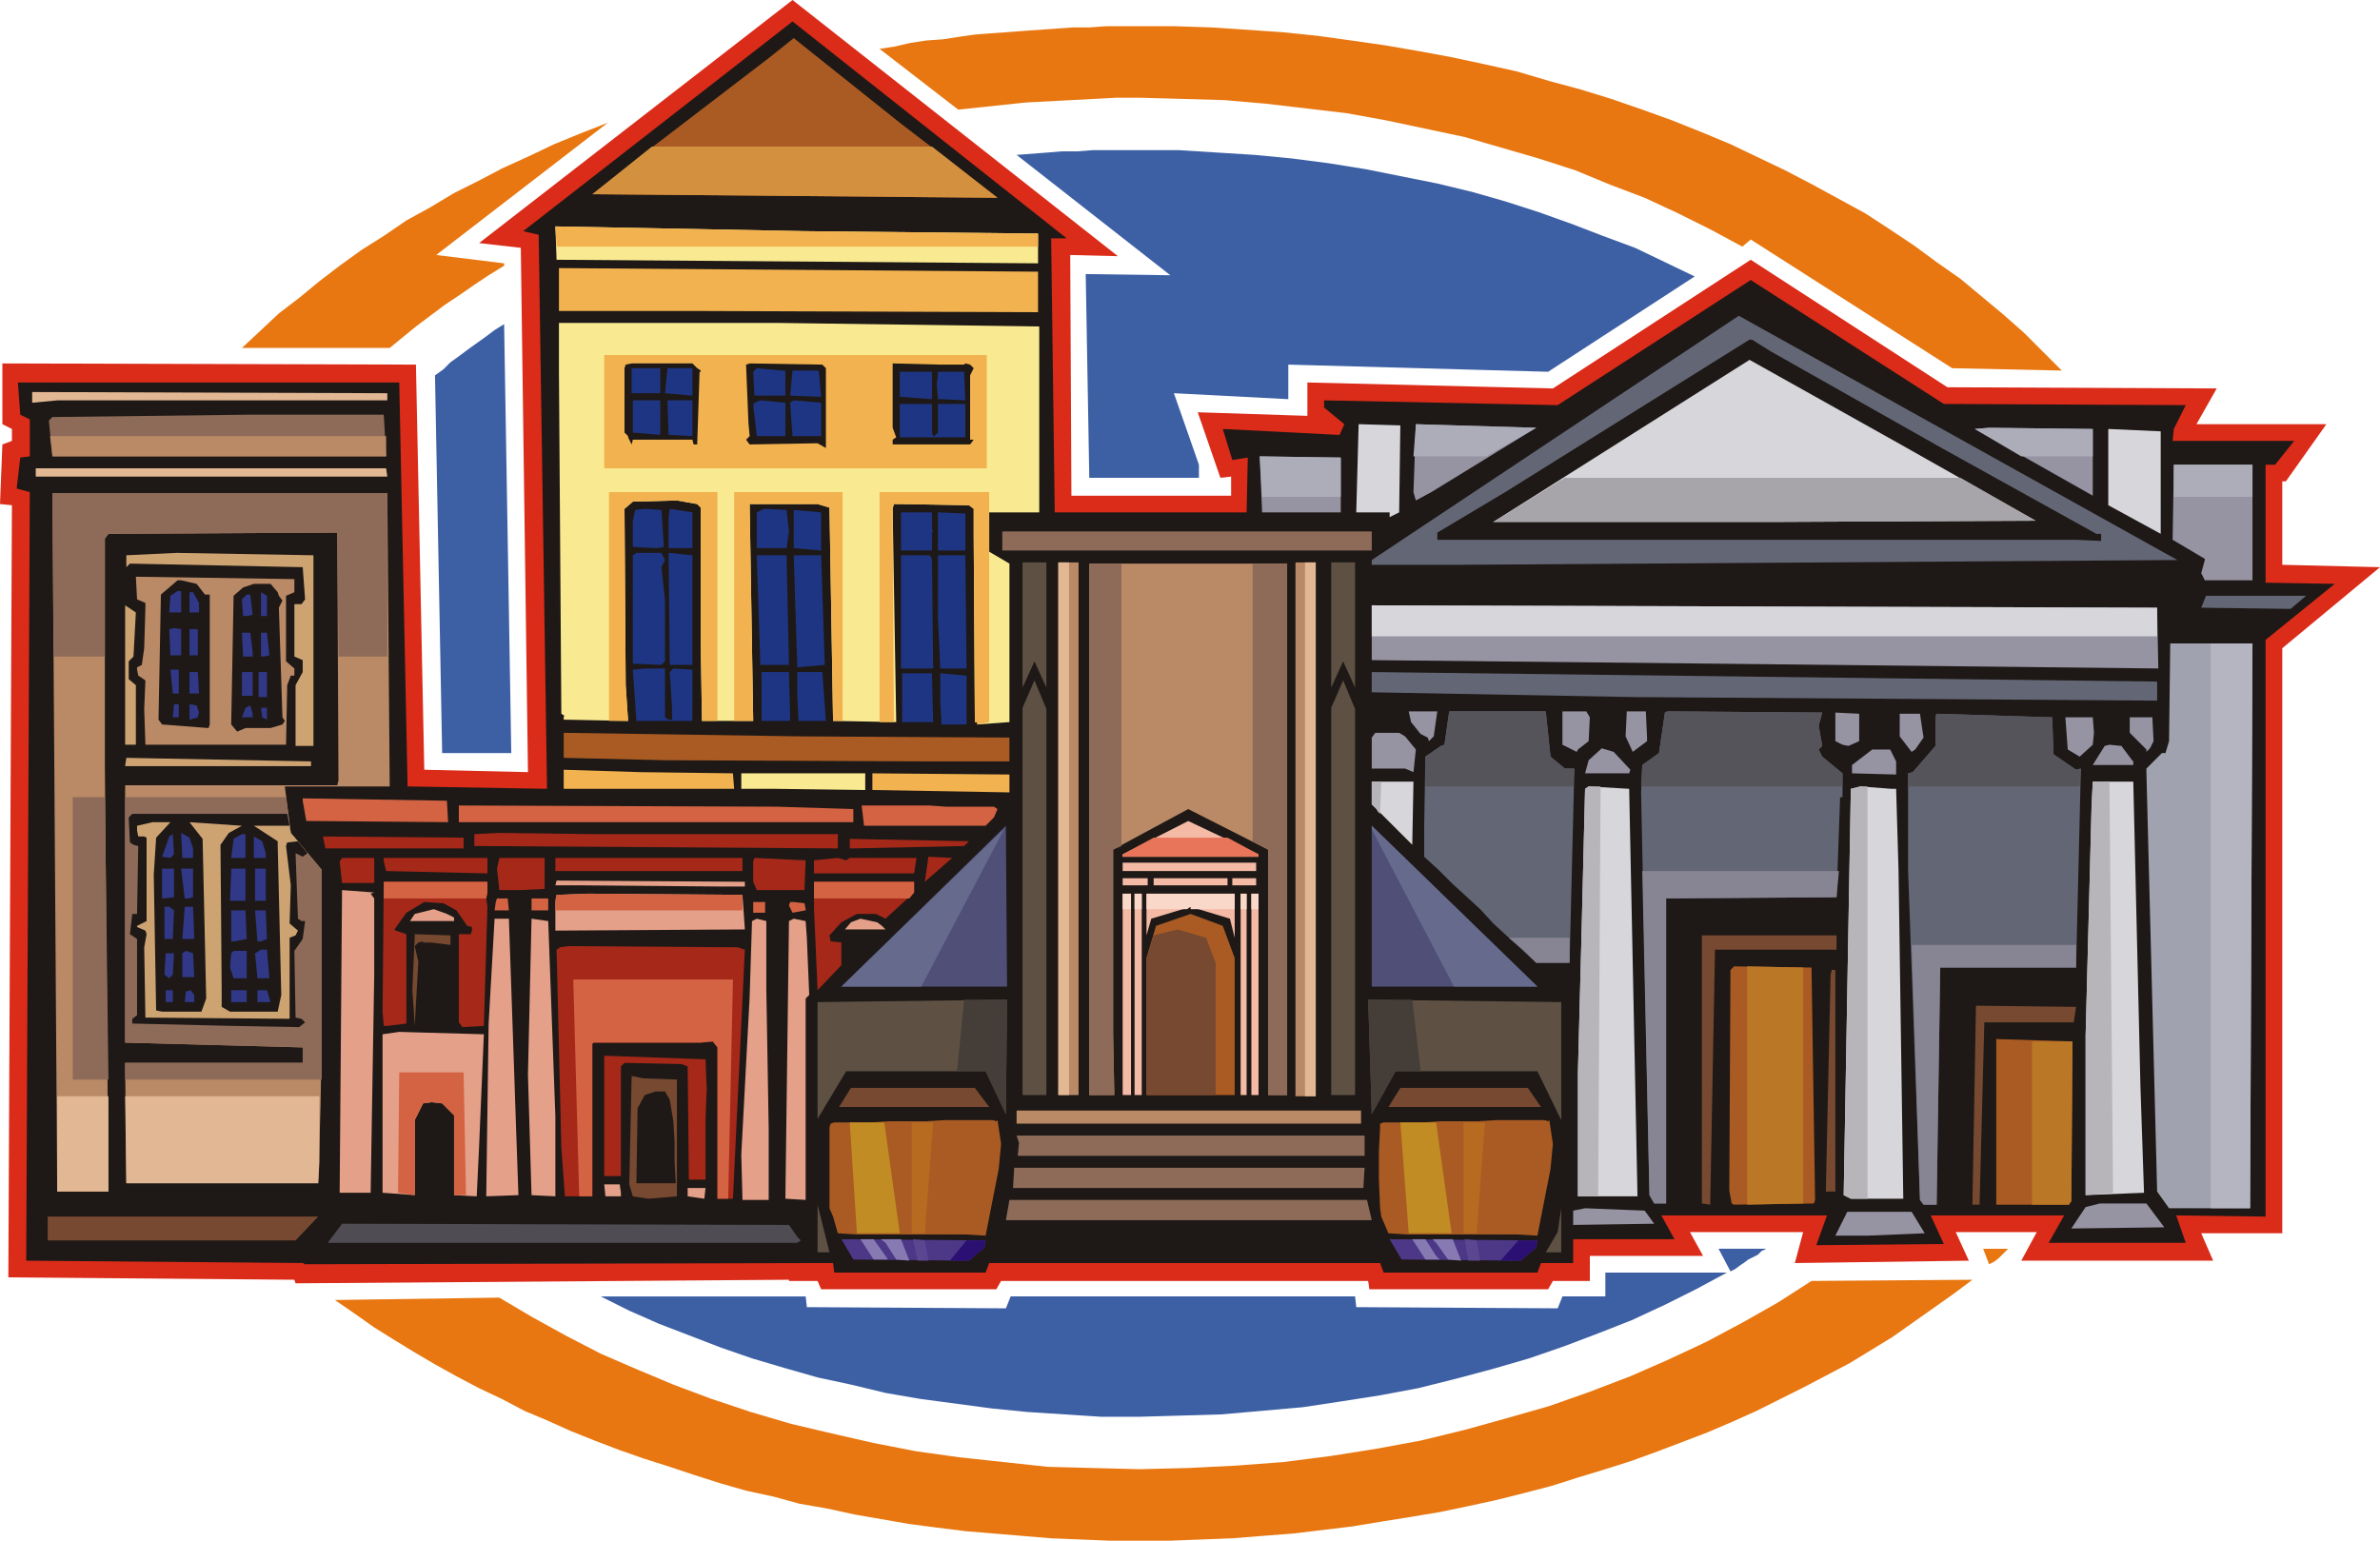 <svg xmlns="http://www.w3.org/2000/svg" fill-rule="evenodd" height="1.293in" preserveAspectRatio="none" stroke-linecap="round" viewBox="0 0 1997 1293" width="1.997in"><style>.pen1{stroke:none}.brush5{fill:#1e1916}.brush6{fill:#e2b793}.brush7{fill:#ba8966}.brush8{fill:#8e6b59}.brush9{fill:#cea372}.brush10{fill:#303887}.brush11{fill:#774930}.brush12{fill:#aa5b23}.brush13{fill:#f9ea91}.brush14{fill:#f2b24f}.brush15{fill:#1e3584}.brush17{fill:#636675}.brush18{fill:#d6d6db}.brush20{fill:#9693a3}.brush21{fill:#adadba}.brush24{fill:#878493}.brush25{fill:#56545b}.brush26{fill:#b7b5ba}.brush27{fill:#ba7726}.brush28{fill:#d36342}.brush29{fill:#a52819}.brush30{fill:#e5a089}.brush32{fill:#5e5144}.brush33{fill:#4f4f77}.brush34{fill:#666b8e}.brush35{fill:#443d38}.brush36{fill:#f4baa5}.brush39{fill:#c18c23}.brush40{fill:#b76b21}.brush41{fill:#4c3887}.brush42{fill:#877ab2}.brush43{fill:#594791}.brush44{fill:#2b0f72}</style><path class="pen1" d="M956 22h30l30 1 30 2 30 2 29 3 29 4 28 4 29 5 27 5 28 6 27 6 27 8 26 7 26 8 26 9 25 9 25 10 24 10 23 11 23 11 23 12 22 12 22 12 20 13 21 14 19 14 20 14 18 15 18 15 17 15 16 16 16 16-92-2-169-108-7 6-26-14-28-14-28-13-29-11-29-12-31-10-31-9-31-9-33-7-33-7-33-6-34-4-34-4-35-3-35-1-36-1h-19l-19 1-19 1-19 1-19 1-19 2-19 2-19 2-66-51 13-2 13-3 13-2 14-1 13-2 14-2 13-1 14-1 13-1 14-1 14-1 14-1h14l14-1h28zm729 1026-4 4-4 4-4 3-4 2-5-13h21zm-30 26-16 12-17 12-17 12-17 12-18 11-18 11-19 10-19 10-20 10-20 10-20 9-21 9-21 8-21 8-22 8-22 7-23 7-22 7-23 6-24 6-23 5-24 5-24 4-25 4-24 4-25 3-25 3-26 2-25 2-26 1-26 1h-51l-24-1-25-1-24-2-24-2-24-2-24-3-23-3-23-4-23-4-23-5-23-4-22-6-23-5-21-6-22-7-21-7-22-7-20-7-21-8-20-8-20-9-19-8-19-10-19-9-19-10-18-10-17-10-18-11-16-10-17-12-16-11 138-2 27 16 29 16 29 15 30 13 31 13 32 12 33 11 34 10 34 8 35 8 36 7 36 5 37 4 37 4 38 1 39 1 41-1 40-2 40-3 39-5 38-6 38-7 37-9 36-10 35-10 34-12 34-13 32-14 32-15 30-16 30-17 28-18 135-1zM203 292l15-14 16-15 17-13 17-14 17-13 18-13 19-12 19-13 20-11 20-12 20-10 21-11 22-10 21-10 22-9 23-9-144 111 57 7v2l-13 8-12 8-13 9-12 8-12 9-12 9-11 9-11 9H203z" style="fill:#e87711"/><path class="pen1" d="M956 126h33l32 2 32 2 31 3 31 4 31 5 30 6 30 6 29 7 28 8 28 9 28 10 26 10 27 10 25 12 25 12-123 80-218-6v29l-96-5 21 60v11h-92l-3-171 71 1-129-101 13-1 13-1 12-1h13l13-1h39zm526 922-4 2-3 3-4 2-4 2-4 3-3 2-4 3-4 2-10-19h40zm-33 20-26 14-26 13-28 13-28 11-29 11-29 10-31 9-30 8-32 8-32 6-32 5-33 5-34 3-34 3-34 1-35 1h-32l-31-2-31-2-30-3-30-4-30-4-29-5-29-7-28-6-28-8-27-8-26-9-26-10-26-10-25-11-24-12h172l1 9 167 1 4-10h289l1 9 169 1 4-10h36v-20h102zM365 315l7-5 6-6 7-5 8-6 7-5 7-5 8-6 8-5 6 360h-58l-6-317z" style="fill:#3d60a5"/><path class="pen1" style="fill:#db2b19" d="M1918 404h-3v70l82 2-82 68v491h-68l10 23h-161l13-24h-68l11 24-146 2 7-26h-95l11 20h-95v21h-31l-4 7h-150l-1-7H840l-4 7H689l-3-7h-24v-1l-414 3-1-3-240-2 3-648-10-1 2-50 8-3v-10l-8-4v-51l347 1 7 340 87 2-6-440-35-4L665 0l273 215-40-1 1 202h134v-16l-9 1-19-55 92 3v-28l206 5 166-108 165 107 226 1-17 30h109l-34 48z"/><path class="pen1 brush5" d="m1631 339 203 1-10 20-1 10h102l-16 20h-8v99l58 1-58 47v484l-75-1 8 23h-115l13-23h-112l11 24-107 1 9-25h-139l11 20h-85v20h-27l-3 8h-129l-3-8H830l-3 8H700l-1-8h-23l-420 1-2-1-232-2 3-645-11-3 3-26 8-1v-31l-8-4-2-27h320l7 339 117 2-7-465-13-3L665 18l230 182h-13l3 230h161l1-46-13 2-8-26 98 5 4-9-17-14v-6l196 4 162-105 162 104z"/><path class="pen1 brush6" d="M325 336H48l-21 2v-9l298 1v6zm0 64H30v-7h294l1 7z"/><path class="pen1 brush7" d="M267 993H106l-1-101h149v-13l-149-4V659h178l1-4-1-205v-3l-192 1-3 4v191l3 357h1-44l-4-586h281l2 246h-88l5 39 26 31v131l-1 66-2 66z"/><path class="pen1 brush8" d="M105 906v-14h149v-13l-149-4V669h135l4 30 26 31v176H105zM88 669l3 237H61V669h27zm196-118-1-101v-3l-192 1-3 4v99H45l-1-137h281v137h-41z"/><path class="pen1 brush6" d="M267 993H106l-1-73h163v55l-1 18zM91 920v80h1-44v-80h43z"/><path class="pen1 brush9" d="M263 626h-15v-51l6-11v-10l-7-3v-44h6l3-4-2-27-145-3-3 3v-10l42-2 115 2v160z"/><path class="pen1 brush7" d="m247 497-7 3v55l7 6v6h-3l-3 8-1 50H122l-1-30 1-24-6-4-1-5v-2l4-2 2-14 1-34v-4l-7-3-1-19 133 2v11z"/><path class="pen1 brush5" d="M172 499h4v109l-1 3-39-3-3-4 2-105 14-12h3l13 3 7 9zm61-2 1 3 3 4-3 6 3 92 2 3-2 3-10 3h-21l-7 3-5-6 2-108 8-7 9-3h14l6 7z"/><path class="pen1 brush10" d="M152 514h-10l1-14 6-4h3v18zm15-8v8h-8v-17h3l5 9zm57 11h-5v-20l5 3v17zm-12-1-5 1h-3l-1-14 4-4h3l2 17z"/><path class="pen1 brush9" d="m112 551-4 4v15l6 5v50h-9V508l9 6-2 37z"/><path class="pen1 brush10" d="M152 550h-9l-1-22 4-1 6 1v22zm14 0h-7v-22h7v22zm46-3v4h-8l-1-20h7l2 16zm14 3-5 1h-2v-20h5l2 19zm-76 32h-5l-2-20h7v20zm17 0h-8v-18h7l1 18zm45 2h-9v-20h9v20zm12 1h-7v-21h7v21zm-74 17h-5l1-11h4v11zm17-4-1 3v1l-7 2v-13l6 1 2 6zm45 4h-9l3-8 4-2 2 7v3zm12 2-4-2-1-8h5v10z"/><path class="pen1 brush9" d="M261 643H105l1-7 155 3v4z"/><path class="pen1 brush5" d="m258 716-4 3-6-3 2 55 3 2h3l-2 15-7 10 1 56 5 1 3 3-5 4-55-1-85-2v-4l4-3v-64l-6-4 2-17h4l1-57-4-1-3-2-1-21 3-3h130l3 16 14 17z"/><path class="pen1 brush9" d="m241 707-1 3 4 33-1 32 7 6-2 4-5 2v68l-121-1-1-59 2-11-1-3-7-3v-1l8-4v-70l-2-1h-5l-1-5v-4l13-3h15l-12 13-2 31 2 114 5 1h33l4-11-3-134-11-14 44 3-11 6-7 10 1 122v14l7 4h40l3-14-3-126v-3l-20-13h-3 33l1 6 6 7-9 1z"/><path class="pen1 brush10" d="M162 712v8h-9l-1-21 7 4 3 9zm-19 8-7-1 6-17 3-2 1 17-3 3zm63 0h-12l2-16 7-4h3v20zm17-4v4h-10v-18l7 4 3 10zm-77 37-10 1v-25h10v24zm16 0-4 1h-3l-3-25h10v24zm44 1v2h-13l1-25v-2h12v25zm17 2h-9v-27h9v27zm-78 32h-7v-27h4l4 3-1 24zm18-1v1h-10l2-27h7l1 26zm44 1-10 2h-3v-26h12l1 24zm17 0-5 2h-3l-2-26h9l1 24zm2 33h-10l-2-21 5-3h5l2 24zm-63-1h-10v-20l3-2 6 2 1 20zm44 1h-11l-3-9 1-12 2-2h11v23zm-62-3-3 3-4-3 1-18h7l-1 18zm0 23h-6v-10h6v10zm62 0h-13v-10h13v10zm-44 0h-8l1-9 4-1 3 4v6zm64 0h-11v-10h8l3 10z"/><path class="pen1 brush11" d="M248 1041H40v-20h227l-19 20z"/><path class="pen1 brush8" d="M324 382v1H44l-3-30 3-3 166-2h112l2 34z"/><path class="pen1 brush7" d="M42 366h282v17H44l-2-17z"/><path class="pen1 brush12" d="m837 166-337-3h-3l51-40 98-75 20-16 89 71 82 63z"/><path class="pen1 brush13" d="M871 196v25l-404-3-1-28 210 4 195 2z"/><path class="pen1 brush14" d="m871 262-283-1H469v-36h1l401 3v34z"/><path class="pen1 brush13" d="m652 271 220 3v156h-42v33l17 10v133l-27 2v-2h-2l-1-156v-23l-4-3-58-1h-5l-1 4 3 179-53-1-3-179-10-3h-57l3 182h-43l-1-64V426l-3-3-17-3-37 1-7 6 1 148 2 30-51-1h-3v-3h1l-3-2-2-287v-41h183z"/><path class="pen1 brush14" d="M507 298h321v95H507v-95z"/><path class="pen1 brush5" d="m585 309 3 2v1h-1l-2 61h-3l-1-4h-50l-1 4-3-6v-1l-3-3v-54l1-3 5-1h51l4 4zm108 0v67l-7-4-57 1-3-4 3-3-1-11-2-49 3-1 61 1 3 3zm116-3 1-1 4 1 3 3-3 6v54h3l-3 4h-65v-4l3-2-3-8v-54l40 1h20z"/><path class="pen1 brush15" d="M554 309v21h-24v-21h24z"/><path class="pen1 brush14" d="M511 413h91v192h-13l-1-64V426l-3-3-17-3-37 1-7 6 1 148 2 30h-16V413zm105 0h91v192h-8l-3-179-10-3h-57l3 182h-16V413zm122 0h92v193l-10 2v-2h-2l-1-156v-23l-4-3-58-1h-5l-1 4 1 179h-12V413z"/><path class="pen1 brush15" d="m581 332-23-2 2-21h21v23zm78-21v21h-26l-1-20 3-3 21 2h3zm30 22-26-1 2-21h22l2 22zm93 2-27-2v-21h27v23zm28 1-20-1h-3l-1-13 1-7v-3h22l1 24zm-256 0v29l-23-2v-27h23zm27 30-19-1h-1l-1-29h21v30zm78 0h-24l-3-26 1-2 5-2 21 2v28zm30 0h-24l-2-28 3-2 23 2v28zm93-3 1 3h1l3-3v-24h23v28h-55v-28h27v24zm-225 96-6 1-20-1v-22l2-9 8-1 14 1 2 31zm24 1h-20v-26l1-7 19 3v30zm81-14-2 14h-25v-30l6-3 19 1 2 18zm27 16-23-2v-32l23 2v32zm93-18 1 2-1 1v15h-26v-32h26v14zm28 18h-23v-32l23 1v31zm-252 8-3 6 3 28v51l-3 3-24-1v-91l3-2h21l3 6zm23 88h-19l-1-94 20 2v92zm81 0h-24l-3-92h25l2 92zm30-1v1l-23 2-3-94h23l3 91zm90-88 1 92h-27v-95h24l2 3zm29 92h-22l-2-43v-52h23l1 95zm-253 41 3 2h3v-9l-2-31 3-3 16 1v43h-47l-3-43 10-1h17v41zm105 0v3h-24v-41h23l1 38zm30 3h-23l-1-21v-20h21l3 41zm90 1h-26v-41h25l1 41zm28 2h-21l-1-20v-23l22 2v41z"/><path class="pen1 brush12" d="M847 639h-67l-222-1-85-2v-21l200 3 174 1v20z"/><path class="pen1 brush13" d="M622 662v-13h104v14l-76-1h-28z"/><path class="pen1" style="fill:#d3913f" d="M547 123h235l55 43-337-3h-3l50-40z"/><path class="pen1 brush14" d="M871 207H467l-1-17 210 4 195 2v11zM473 662v-16l64 2 78 1 1 13H473zm374 3-115-2v-14l115 1v15z"/><path class="pen1 brush17" d="m1827 470-602 4h-74v-4l308-205 368 205z"/><path class="pen1 brush5" d="m1486 295 145 82 128 71h4v6l-21-1h-536v-6l57-34 205-128h2l16 10z"/><path class="pen1 brush18" d="m1708 437-215 1h-240l215-136 125 70 115 65z"/><path class="pen1" style="fill:#a8a5aa" d="m1708 437-215 1h-240l60-37h332l63 36z"/><path class="pen1 brush18" d="m1174 430-8 4v-4h-28l2-74h1l34 1-1 73z"/><path class="pen1 brush20" d="m1201 413-13 7-2-7 2-56v-1l101 3-88 54z"/><path class="pen1 brush21" d="m1186 383 2-26v-1l101 3-42 24h-61z"/><path class="pen1 brush20" d="m1756 416-99-56 12-1 87 1v56z"/><path class="pen1 brush21" d="m1696 383-39-23 12-1 87 1v23h-60z"/><path class="pen1 brush18" d="m1813 448-44-24v-64l44 2v86z"/><path class="pen1 brush20" d="m1059 430-2-47 68 1v46h-66z"/><path class="pen1 brush21" d="m1059 417-2-34 68 1v33h-66z"/><path class="pen1 brush20" d="M1890 487h-40l-3-6 3-11v-1l-27-16 1-63h66v97z"/><path class="pen1 brush21" d="M1824 417v-27h66v27h-66z"/><path class="pen1 brush17" d="m1922 511-75-1 4-10h84l-13 11z"/><path class="pen1 brush20" d="m1811 561-369-4-291-3v-46l659 2 1 51z"/><path class="pen1 brush18" d="m1151 508 659 2v24h-659v-26z"/><path class="pen1" style="fill:#a0a3af" d="M1888 1014h-68l-10-14-9-352v-3l13-13h3l3-10 1-82h69l-2 474z"/><path class="pen1" style="fill:#b5b5c1" d="M1888 1014h-33V540h35l-2 474z"/><path class="pen1 brush17" d="m1810 588-439-3-220-4v-17l659 8v16z"/><path class="pen1 brush20" d="m1203 618-4 4-1-3-6-3-8-10-2-9h24l-3 21z"/><path class="pen1 brush17" d="m1301 635 12 10h8l-4 163h-28l-12-11-12-11-12-11-11-12-12-11-12-11-11-11-12-11v-26l1-58 13-9 3-1 4-28h81l4 38z"/><path class="pen1 brush24" d="M1317 787v21h-28l-5-5-6-6-6-5-6-5h51z"/><path class="pen1 brush25" d="m1301 635 12 10h8l-1 15h-124v-25l13-9 3-1 4-28h81l4 38z"/><path class="pen1 brush20" d="m1334 602-1 20-9 7-1 2-12-6v-28h20l3 5zm48 17v3l-12 9-6-13 1-21h16l1 22z"/><path class="pen1 brush17" d="m1526 609 3 17-3 3 3 6 17 14v20h-2l-3 84-143 1v256h-10l-4-7-7-338 1-23 14-10 5-34 2-1 130 1-3 11z"/><path class="pen1 brush24" d="m1543 731-2 22-143 1v256h-10l-4-7-6-272h165z"/><path class="pen1 brush25" d="m1526 609 3 17-3 3 3 6 17 14v11h-169l1-18 14-10 5-34 2-1 130 1-3 11z"/><path class="pen1 brush20" d="m1560 622-9 4-5-1-6-3v-24l20 1v23zm54-3-7 10-3 2-10-13v-19h17l3 20z"/><path class="pen1 brush17" d="m1723 633 19 13 4-1-4 167h-114l-3 199h-11l-3-4-10-277v-81l4-1 19-22v-25l1-2 97 3 1 31z"/><path class="pen1 brush24" d="M1742 793v19h-114l-3 199h-11l-3-4-7-214h138z"/><path class="pen1 brush25" d="m1723 633 19 13 4-1-1 15h-144v-11l4-1 19-22v-25l1-2 97 3 1 31z"/><path class="pen1 brush20" d="m1757 615-1 10-11 10-10-6-2-27h23l1 13zm50 7-3 6-3 3v-2l-4-4-10-10v-13h19l1 20zm-628-4 9 11-2 19-7-3h-28v-26l3-4h20l5 3zm610 20 1 1v3h-34l10-16 4-1 10 1 9 12zm-421 8-1 3h-37l3-11 11-10 10 3 14 15zm223-7v11l-37-1v-7l17-13h15l5 10z"/><path class="pen1 brush18" d="M1151 656h35l-1 53-4-4-5-5-4-4-4-4-5-5-4-4-4-4-4-4v-19z"/><path class="pen1 brush26" d="M1151 656h8l-1 27-2-2-1-2-2-2-2-2v-19z"/><path class="pen1 brush18" d="m1796 912 3 89-49 2V869l5-193 1-20h34l6 256z"/><path class="pen1 brush26" d="m1773 1001-23 2V869l5-193 1-20h14l3 345z"/><path class="pen1 brush18" d="M1374 1004h-50V900l3-115 3-123 3-2 34 2 7 342z"/><path class="pen1 brush26" d="M1341 1004h-17V900l3-115 3-123 3-2h10l-2 344z"/><path class="pen1 brush18" d="m1591 662 2 68 4 276h-44l-6-3 6-341 8-2 26 2h4z"/><path class="pen1 brush26" d="M1567 1006h-14l-6-3 6-341 8-2h6v346z"/><path class="pen1 brush11" d="M1541 797h-102l-4 214-7-1V785h113v12z"/><path class="pen1 brush12" d="m1523 1007-1 3-67 1-2-1-2-11 1-185 3-3 65 1 3 195z"/><path class="pen1 brush27" d="m1513 1010-47 1V811l47 1v198z"/><path class="pen1 brush11" d="m1532 1000 4-182 1-4h3v186h-8zm210-155-2 13h-75l-4 153h-6l3-167 84 1z"/><path class="pen1 brush12" d="m1738 1008-2 3h-61V872l64 2-1 134z"/><path class="pen1 brush27" d="m1738 1008-2 3h-31V874h34l-1 134z"/><path class="pen1 brush20" d="m1816 1030-78 1 12-18 12-3h39l15 20zm-428-3-68 1v-12l10-2 50 2 8 11zm227 8-48 2h-27l10-20h54l11 18z"/><path class="pen1 brush28" d="m376 690-116-1h-3l-3-17v-2l121 2 1 18zm340-11v11H385v-14l267 1 64 2zm118-2 3 2-3 7-7 7H725l-2-17h57l14 1h40z"/><path class="pen1 brush29" d="M703 700v12l-305-2v-10l21-1 78 1h206zm-314 12H273l-2-10 118 1v9zm420-2-93 2h-3v-8l100 2-4 4zm-495 31h-27l-2-18 2-3h27v21zm95-21v13l-85-2-2-8v-3h87zm48 26-21 1h-17l-2-18 2-9h38v26zm166-16v1H466v-11h157v10zm52 17h-40l-3-7v-17l1-3 43 2-1 25zm92-14h-84v-11l20-2 7 2 3-2h56l-2 13zm9 7 3-21 20 1-23 20z"/><path class="pen1 brush30" d="M625 744h-20l-116-1h-23l1-4 158 1v4zm-314 6 3 4v64l-3 183h-26l2-254 27 2-3 1zm314 30-159 1v-23l1-7 26-1 130 1 2 29z"/><path class="pen1 brush28" d="M466 764v-9l1-4 26-1 130 1v13H466zm-39 0h-12l1-7 1-3h9l1 10zm33 0h-14v-10h14v10zm182 0v2h-10v-9h10v7zm34-1v1l-11 2-3-6 1-3h3l9 1 1 5z"/><path class="pen1 brush30" d="M381 770v3h-37l4-6 16-4 11 4 6 3zm54 233-27 1 2-145 5-88h12l2 58 2 58 2 59 2 57zm31-66v67l-20-1-3-101 3-131 14 2 6 164zm179 70h-22l-1-38 7-132 2-64 4-2 8 2v57l1 58 1 60v59zm32-220 2 48-3 3v169l-17-1 3-233 4-2 10 2 1 14zm63-10 3 3h-34l5-6 8-3 14 3 4 3z"/><path class="pen1 brush11" d="m378 793-16-2h-7v-1l-4 1-3 3 3 13-3 54-2-30 2-46v-1l30 1v8z"/><path class="pen1 brush29" d="m625 797-10 209h-13V879l-4-5-10 1h-90l-1 1v128h-23l-3-41-4-166 3-2 7-1 142 1 6 2z"/><path class="pen1 brush28" d="M611 1006h-9V879l-4-5-10 1h-90l-1 1v128h-11l-5-182h134l-4 184z"/><path class="pen1 brush30" d="m402 962-2 42-19-1v-67l-10-10-9-1-7 1-7 14v63l-27-2V868l14-2 71 2-4 94z"/><path class="pen1 brush28" d="M391 1003h-10v-67l-10-10-9-1-7 1-7 14v63l-14-2 1-101h54l2 103z"/><path class="pen1 brush29" d="M592 990h-14l-1-95-5-2-48-1-3 3v92h-14V886l85 3 1 25-1 25v51z"/><path class="pen1 brush11" d="M568 906v98l-24 2-13-2-3-10 2-91 10 2 28 1z"/><path class="pen1 brush5" d="m562 923 3 18 1 17v17l1 18h-33l1-63 6-11 9-3h8l4 7z"/><path class="pen1 brush30" d="m520 994 1 7v3h-13l-1-10h13zm71 12-14-2v-7h15l-1 9z"/><path class="pen1" style="fill:#4f4c54" d="m669 1038 3 3-3 2H275l12-16 375 1 7 10z"/><path class="pen1 brush29" d="m743 771-8-4h-16l-13 7-10 11 1 5 9 1v19l-20 21-1-23-1-23-1-22v-23h84v9l-24 22zm-334-22-1 5 1 7-3 100-18 1-3-4v-74h10l1-3v-3l-4-1-9-13-11-6-16-1-15 9-10 14 1 1 9 3v75l-16 2h-3l-1-12 1-109h87v9z"/><path class="pen1 brush28" d="M683 754v-14h84v9l-4 5h-80zm-275 0h-86v-14h87v9l-1 5z"/><path class="pen1 brush7" d="M1087 472h17v448h-17V472z"/><path class="pen1 brush6" d="M1095 472h9v448h-9V472z"/><path class="pen1 brush7" d="M914 473h166v446h-16V713l-67-34-63 34v155l1 51h-21V473z"/><path class="pen1 brush8" d="M1051 473h29v446h-16V713l-13-7V473zm-137 0h27v237l-7 3v155l1 51h-21V473z"/><path class="pen1 brush7" d="M888 472h17v447h-17V472z"/><path class="pen1 brush6" d="M888 472h9v447h-9V472z"/><path class="pen1 brush32" d="M868 472h10v105l-10-22v-83zm0 447h10V595l-10-24v348zm-10-447h10v83l-10 22V472zm10 99-10 23v325h10V571zm259-99h10v105l-10-22v-83zm0 447h10V595l-10-24v348zm-10-447h10v83l-10 22V472zm10 99-10 23v325h10V571z"/><path class="pen1 brush8" d="M841 446h310v16H841v-16z"/><path class="pen1 brush7" d="M853 932h289v11H853v-11z"/><path class="pen1 brush8" d="M853 953h292v17H854l1-11-2-6zm-2 27h294l-1 16v1H850l1-17zm-4 27h300l4 17H844l3-17z"/><path class="pen1 brush33" d="M844 693 706 828h139l-1-135z"/><path class="pen1 brush34" d="M843 695 706 828h67l70-133z"/><path class="pen1 brush33" d="m1151 693 139 135h-139V693z"/><path class="pen1 brush34" d="m1151 693 139 135h-70l-69-132v-3z"/><path class="pen1 brush32" d="m686 841 159-2-1 96-17-36H710l-24 40v-98zm10 210h-10v-40l10 40z"/><path class="pen1 brush35" d="M809 839h36l-1 96-17-36h-24l6-60z"/><path class="pen1 brush32" d="m1310 841-162-2 3 96 20-36h119l20 41v-99zm-13 210h13v-37l-3 20-10 17z"/><path class="pen1 brush35" d="M1185 839h-37l3 96 20-36h21l-7-60z"/><path class="pen1 brush36" d="M942 724h112v7H942v-7zm0-5v-2l55-28 59 28v2H942zm0 18h21v6h-21v-6zm26 0h62v6h-62v-6zm66 0h20v6h-20v-6zm-92 13h7v169h-7V750zm20 0h74v37l-4-16-33-10-33 10-4 14v-35zm88 0h6v169h-6V750z"/><path class="pen1 brush12" d="m962 804 8-27 29-10 27 10 10 27v115h-74V804z"/><path class="pen1 brush36" d="M952 750h6v169h-6V750zm89 0h5v169h-5V750z"/><path class="pen1" style="fill:#e87559" d="M942 719v-2l26-14h62l26 14v2H942z"/><path class="pen1 brush11" d="m962 804 6-19 20-5 24 7 8 21v111h-58V804z"/><path class="pen1" d="M942 750h7v13h-7v-13zm114 13h-6v-13h6v13zm-20 0h-37v-2l-3 2h-34v-13h74v13zm-84-13h6v13h-6v-13zm89 0h5v13h-5v-13z" style="fill:#f9d8c9"/><path class="pen1 brush11" d="m818 913 12 16H704l10-16h104z"/><path class="pen1 brush12" d="m837 940 3 20-2 21-11 56-17-1h-91l-16-1-4-14-3-7v-68l1-3 3-1h30l16-1h31l16-1h40l3 1 1-1z"/><path class="pen1 brush39" d="M755 1035h-36l-6-93h29l13 93z"/><path class="pen1 brush40" d="M776 1035h-11v-93h18l-7 93z"/><path class="pen1 brush41" d="m813 1058-97-1-10-17 121 1-1 6-13 11z"/><path class="pen1 brush42" d="m763 1058-11-1-9-14v-3h13l7 18zm-20-1h2l-2-3v3zm0-14-4-3h4v3zm0 11-10-14h-11l11 17h10v-3z"/><path class="pen1 brush43" d="M779 1058h-9l-4-18 10 1 3 17z"/><path class="pen1 brush44" d="M813 1058h-16l14-17h16l-1 6-13 11z"/><path class="pen1 brush11" d="m1282 913 11 16h-128l10-16h107z"/><path class="pen1 brush12" d="m1300 940 3 20-2 21-11 56-17-1h-92l-16-1-6-14-1-7-1-24v-24l1-20v-3l3-1h32l16-1h31l16-1h40l3 1 1-1z"/><path class="pen1 brush39" d="M1218 1035h-36l-7-93h30l13 93z"/><path class="pen1 brush40" d="M1239 1035h-11v-93h18l-7 93z"/><path class="pen1 brush41" d="m1276 1058-100-1-10-17 124 1-1 6-13 11z"/><path class="pen1 brush42" d="m1226 1058-11-1-10-14v-3h14l7 18zm-21-1h3l-3-3v3zm0-14-3-3h3v3zm0 11-9-14h-11l11 17h9v-3z"/><path class="pen1 brush43" d="M1242 1058h-10l-3-18 10 1 3 17z"/><path class="pen1 brush44" d="M1276 1058h-17l15-17h16l-1 6-13 11z"/></svg>
